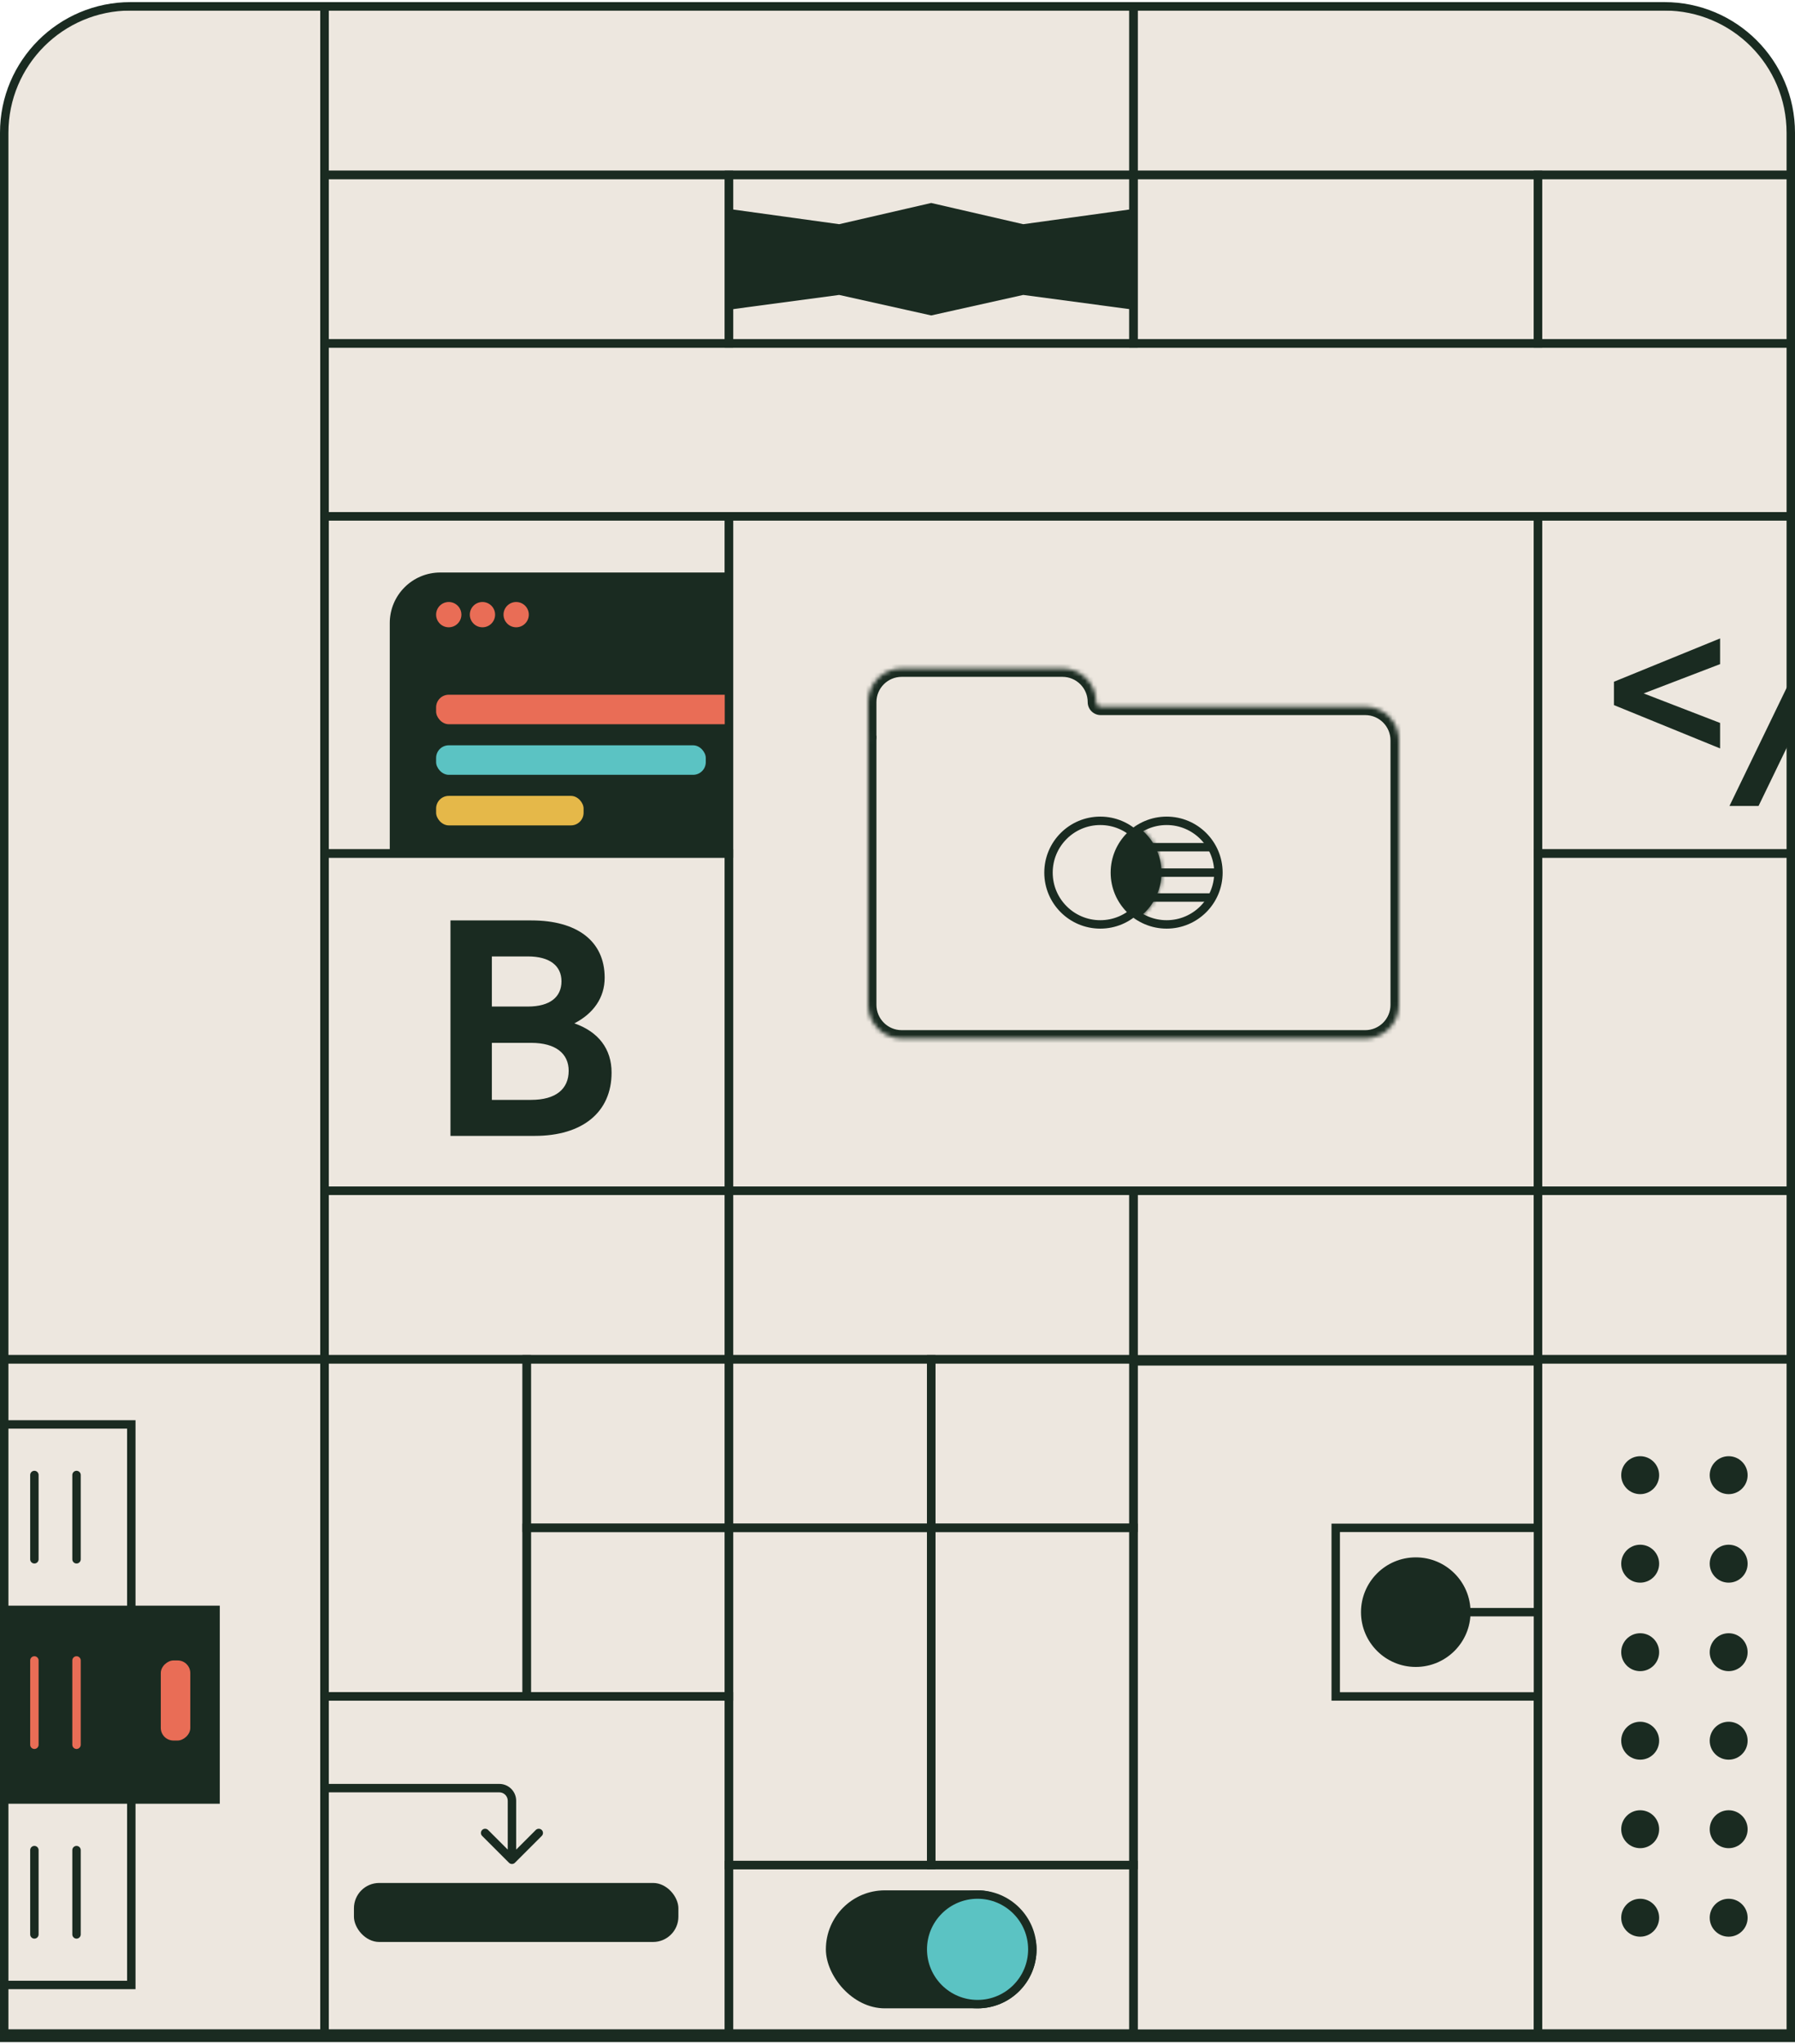 <svg width="426" height="485" viewBox="0 0 426 485" fill="none" xmlns="http://www.w3.org/2000/svg">
<g clip-path="url(#clip0_724_649)">
<path d="M1 31.5C1 14.931 14.431 1.5 31 1.5H395C411.569 1.5 425 14.931 425 31.5V483.5H1V31.5Z" fill="#EDE7DF"/>
<rect width="96" height="160" transform="matrix(1 0 0 -1 269 483)" stroke="#1A2B21" stroke-width="2"/>
<rect width="192" height="160" transform="matrix(1 0 0 -1 173 282.5)" stroke="#1A2B21" stroke-width="2"/>
<mask id="path-4-inside-1_724_649" fill="white">
<path fill-rule="evenodd" clip-rule="evenodd" d="M214 158.588C209.582 158.588 206 162.17 206 166.588V174.81C206 174.821 206.009 174.83 206.02 174.83C206.032 174.83 206.042 174.84 206.04 174.852C206.014 175.119 206 175.389 206 175.662V238.412C206 242.83 209.582 246.412 214 246.412H324C328.418 246.412 332 242.83 332 238.412V175.662C332 171.244 328.418 167.662 324 167.662H261.215C260.622 167.662 260.141 167.181 260.141 166.588C260.141 162.17 256.559 158.588 252.141 158.588H214Z"/>
</mask>
<path d="M206.04 174.852L208.03 175.052L206.04 174.852ZM208 166.588C208 163.274 210.686 160.588 214 160.588V156.588C208.477 156.588 204 161.065 204 166.588H208ZM208 174.81V166.588H204V174.81H208ZM208 175.662C208 175.456 208.01 175.252 208.03 175.052L204.05 174.652C204.017 174.985 204 175.322 204 175.662H208ZM208 238.412V175.662H204V238.412H208ZM214 244.412C210.686 244.412 208 241.726 208 238.412H204C204 243.935 208.477 248.412 214 248.412V244.412ZM324 244.412H214V248.412H324V244.412ZM330 238.412C330 241.726 327.314 244.412 324 244.412V248.412C329.523 248.412 334 243.935 334 238.412H330ZM330 175.662V238.412H334V175.662H330ZM324 169.662C327.314 169.662 330 172.348 330 175.662H334C334 170.139 329.523 165.662 324 165.662V169.662ZM261.215 169.662H324V165.662H261.215V169.662ZM252.141 160.588C255.454 160.588 258.141 163.274 258.141 166.588H262.141C262.141 161.065 257.663 156.588 252.141 156.588V160.588ZM214 160.588H252.141V156.588H214V160.588ZM261.215 165.662C261.726 165.662 262.141 166.077 262.141 166.588H258.141C258.141 168.286 259.517 169.662 261.215 169.662V165.662ZM206.02 176.83C204.845 176.83 203.934 175.815 204.05 174.652L208.03 175.052C208.15 173.866 207.22 172.83 206.02 172.83V176.83ZM204 174.81C204 175.926 204.905 176.83 206.02 176.83V172.83C207.114 172.83 208 173.716 208 174.81H204Z" fill="#1A2B21" mask="url(#path-4-inside-1_724_649)"/>
<circle cx="276.875" cy="207.037" r="12.289" stroke="#1A2B21" stroke-width="2"/>
<circle cx="261.125" cy="207.037" r="12.289" stroke="#1A2B21" stroke-width="2"/>
<mask id="path-8-inside-2_724_649" fill="white">
<path fill-rule="evenodd" clip-rule="evenodd" d="M270.23 217.742C273.514 215.323 275.645 211.429 275.645 207.037C275.645 202.645 273.514 198.751 270.23 196.332C266.947 198.751 264.816 202.645 264.816 207.037C264.816 211.429 266.947 215.323 270.23 217.742Z"/>
</mask>
<path fill-rule="evenodd" clip-rule="evenodd" d="M270.23 217.742C273.514 215.323 275.645 211.429 275.645 207.037C275.645 202.645 273.514 198.751 270.23 196.332C266.947 198.751 264.816 202.645 264.816 207.037C264.816 211.429 266.947 215.323 270.23 217.742Z" fill="#1A2B21"/>
<path d="M270.23 217.742L269.044 219.353L270.23 220.227L271.417 219.353L270.23 217.742ZM270.23 196.332L271.417 194.721L270.23 193.847L269.044 194.721L270.23 196.332ZM273.645 207.037C273.645 210.766 271.838 214.074 269.044 216.132L271.417 219.353C275.19 216.572 277.645 212.091 277.645 207.037H273.645ZM269.044 197.942C271.838 200 273.645 203.308 273.645 207.037H277.645C277.645 201.983 275.19 197.502 271.417 194.721L269.044 197.942ZM266.816 207.037C266.816 203.308 268.623 200 271.417 197.942L269.044 194.721C265.271 197.502 262.816 201.983 262.816 207.037H266.816ZM271.417 216.132C268.623 214.074 266.816 210.766 266.816 207.037H262.816C262.816 212.091 265.271 216.572 269.044 219.353L271.417 216.132Z" fill="#1A2B21" mask="url(#path-8-inside-2_724_649)"/>
<path d="M273.43 201.008H287.949" stroke="#1A2B21" stroke-width="2"/>
<path d="M274.414 207.037H288.934" stroke="#1A2B21" stroke-width="2"/>
<path d="M273.43 212.943H287.949" stroke="#1A2B21" stroke-width="2"/>
<g clip-path="url(#clip1_724_649)">
<circle cx="389.258" cy="350" r="4.5" fill="#1A2B21"/>
<circle cx="410.258" cy="350" r="4.5" fill="#1A2B21"/>
<circle cx="389.258" cy="371" r="4.5" fill="#1A2B21"/>
<circle cx="410.258" cy="371" r="4.5" fill="#1A2B21"/>
<circle cx="389.258" cy="392" r="4.5" fill="#1A2B21"/>
<circle cx="410.258" cy="392" r="4.5" fill="#1A2B21"/>
<circle cx="389.258" cy="413" r="4.5" fill="#1A2B21"/>
<circle cx="410.258" cy="413" r="4.5" fill="#1A2B21"/>
<circle cx="389.258" cy="434" r="4.5" fill="#1A2B21"/>
<circle cx="410.258" cy="434" r="4.5" fill="#1A2B21"/>
<circle cx="389.258" cy="455" r="4.5" fill="#1A2B21"/>
<circle cx="410.258" cy="455" r="4.5" fill="#1A2B21"/>
</g>
<rect width="96" height="160" transform="matrix(1 0 0 -1 365 482.5)" stroke="#1A2B21" stroke-width="2"/>
<g clip-path="url(#clip2_724_649)">
<rect x="31.162" y="337.957" width="45" height="46" transform="rotate(90 31.162 337.957)" stroke="#1A2B21" stroke-width="2"/>
<rect x="31.162" y="425.957" width="45" height="46" transform="rotate(90 31.162 425.957)" stroke="#1A2B21" stroke-width="2"/>
<rect x="52.162" y="380.957" width="47" height="68" transform="rotate(90 52.162 380.957)" fill="#1A2B21"/>
<path d="M18.162 349.957L18.162 369.957" stroke="#1A2B21" stroke-width="2" stroke-linecap="round"/>
<path d="M18.162 438.957L18.162 458.957" stroke="#1A2B21" stroke-width="2" stroke-linecap="round"/>
<path d="M18.162 393.957L18.162 413.957" stroke="#E96D56" stroke-width="2" stroke-linecap="round"/>
<path d="M8.162 349.957L8.162 369.957" stroke="#1A2B21" stroke-width="2" stroke-linecap="round"/>
<path d="M8.162 438.957L8.162 458.957" stroke="#1A2B21" stroke-width="2" stroke-linecap="round"/>
<path d="M8.162 393.957L8.162 413.957" stroke="#E96D56" stroke-width="2" stroke-linecap="round"/>
<rect x="45.162" y="393.957" width="19" height="7" rx="3" transform="rotate(90 45.162 393.957)" fill="#E96D56"/>
</g>
<rect width="96" height="160" transform="matrix(1 0 0 -1 -19 482.5)" stroke="#1A2B21" stroke-width="2"/>
<rect width="96" height="80" transform="matrix(1 0 0 -1 365 282.5)" stroke="#1A2B21" stroke-width="2"/>
<g clip-path="url(#clip3_724_649)">
<path d="M120.793 441.957C121.183 442.348 121.817 442.348 122.207 441.957L128.571 435.593C128.962 435.203 128.962 434.569 128.571 434.179C128.181 433.788 127.547 433.788 127.157 434.179L121.5 439.836L115.843 434.179C115.453 433.788 114.819 433.788 114.429 434.179C114.038 434.569 114.038 435.203 114.429 435.593L120.793 441.957ZM62.5 425.25H118.5V423.25H62.5V425.25ZM120.5 427.25V441.25H122.5V427.25H120.5ZM118.5 425.25C119.605 425.25 120.5 426.145 120.5 427.25H122.5C122.5 425.041 120.709 423.25 118.5 423.25V425.25Z" fill="#1A2B21"/>
<rect x="84" y="446.75" width="77" height="14" rx="6" fill="#1A2B21"/>
</g>
<rect width="96" height="80" transform="matrix(1 0 0 -1 77 482.5)" stroke="#1A2B21" stroke-width="2"/>
<g clip-path="url(#clip4_724_649)">
<path d="M383.03 161.751L408.221 151.473V157.569L390.084 164.522L408.221 171.525V177.57L383.03 167.293V161.751ZM417.348 191.224H410.446L432.664 145.326H439.566L417.348 191.224ZM466.917 167.293L441.726 177.57V171.525L459.863 164.522L441.726 157.569V151.473L466.917 161.751V167.293Z" fill="#1A2B21"/>
</g>
<rect width="96" height="80" transform="matrix(1 0 0 -1 365 202.5)" stroke="#1A2B21" stroke-width="2"/>
<g clip-path="url(#clip5_724_649)">
<path d="M145.143 254.477C145.143 263.946 138.165 269.5 126.916 269.5H106.909V218.379H126.133C136.884 218.379 143.505 223.22 143.505 231.978C143.505 236.677 140.871 240.451 136.314 242.8C142.01 244.794 145.143 248.852 145.143 254.477ZM125.278 226.923H116.734V238.813H125.278C130.547 238.813 133.253 236.535 133.253 232.832C133.253 229.201 130.547 226.923 125.278 226.923ZM126.062 247.428H116.734V260.956H126.062C131.9 260.956 134.962 258.393 134.962 254.05C134.962 249.991 131.9 247.428 126.062 247.428Z" fill="#1A2B21"/>
</g>
<rect width="96" height="80" transform="matrix(1 0 0 -1 77 282.5)" stroke="#1A2B21" stroke-width="2"/>
<g clip-path="url(#clip6_724_649)">
<rect x="92.5" y="135.831" width="161" height="79" rx="12" fill="#1A2B21"/>
<circle cx="106.5" cy="145.831" r="3" fill="#E96D56"/>
<circle cx="114.5" cy="145.831" r="3" fill="#E96D56"/>
<circle cx="122.5" cy="145.831" r="3" fill="#E96D56"/>
<rect x="103.5" y="164.831" width="94" height="7" rx="3" fill="#E96D56"/>
<rect x="103.5" y="176.831" width="64" height="7" rx="3" fill="#5BC3C3"/>
<rect x="103.5" y="188.831" width="35" height="7" rx="3" fill="#E5B849"/>
</g>
<rect width="96" height="80" transform="matrix(1 0 0 -1 77 202.5)" stroke="#1A2B21" stroke-width="2"/>
<rect width="48" height="80" transform="matrix(1 0 0 -1 77 402.5)" stroke="#1A2B21" stroke-width="2"/>
<rect width="192" height="40" transform="matrix(1 0 0 -1 269 41.5)" stroke="#1A2B21" stroke-width="2"/>
<rect width="192" height="40" transform="matrix(1 0 0 -1 77 41.5)" stroke="#1A2B21" stroke-width="2"/>
<rect width="48" height="80" transform="matrix(1 0 0 -1 173 442.5)" stroke="#1A2B21" stroke-width="2"/>
<rect width="48" height="80" transform="matrix(1 0 0 -1 221 442.5)" stroke="#1A2B21" stroke-width="2"/>
<rect width="96" height="40" transform="matrix(1 0 0 -1 77 81.5)" stroke="#1A2B21" stroke-width="2"/>
<rect width="96" height="40" transform="matrix(1 0 0 -1 77 322.5)" stroke="#1A2B21" stroke-width="2"/>
<g clip-path="url(#clip7_724_649)">
<path d="M162.75 48.158L162.75 74.842L199.156 69.975L221 74.842L242.844 69.975L279.25 74.841L279.25 48.158L242.844 53.193L221 48.158L199.156 53.193L162.75 48.158Z" fill="#1A2B21"/>
</g>
<rect width="96" height="40" transform="matrix(1 0 0 -1 173 81.5)" stroke="#1A2B21" stroke-width="2"/>
<rect width="96" height="40" transform="matrix(1 0 0 -1 269 81.5)" stroke="#1A2B21" stroke-width="2"/>
<rect width="96" height="40" transform="matrix(1 0 0 -1 173 322.5)" stroke="#1A2B21" stroke-width="2"/>
<rect width="96" height="40" transform="matrix(1 0 0 -1 173 482.5)" stroke="#1A2B21" stroke-width="2"/>
<rect x="196" y="448.5" width="50" height="28" rx="14" fill="#1A2B21"/>
<circle cx="232" cy="462.5" r="13" fill="#5BC3C3" stroke="#1A2B21" stroke-width="2"/>
<rect width="96" height="40" transform="matrix(1 0 0 -1 365 81.5)" stroke="#1A2B21" stroke-width="2"/>
<rect width="96" height="40" transform="matrix(1 0 0 -1 269 322.5)" stroke="#1A2B21" stroke-width="2"/>
<rect width="96" height="40" transform="matrix(1 0 0 -1 365 322.5)" stroke="#1A2B21" stroke-width="2"/>
<g clip-path="url(#clip8_724_649)">
<rect width="48" height="40" transform="matrix(1 0 0 -1 317 402.5)" fill="#EDE7DF"/>
<path d="M336 370.5C342.627 370.5 348 375.873 348 382.5C348 389.127 342.627 394.5 336 394.5C329.373 394.5 324 389.127 324 382.5C324 375.873 329.373 370.5 336 370.5Z" fill="#1A2B21"/>
<path d="M348 382.5C348 375.873 342.627 370.5 336 370.5C329.373 370.5 324 375.873 324 382.5C324 389.127 329.373 394.5 336 394.5C342.627 394.5 348 389.127 348 382.5ZM348 382.5L365 382.5" stroke="#1A2B21" stroke-width="2"/>
</g>
<rect width="48" height="40" transform="matrix(1 0 0 -1 317 402.5)" stroke="#1A2B21" stroke-width="2"/>
<rect width="48" height="40" transform="matrix(1 0 0 -1 125 362.5)" stroke="#1A2B21" stroke-width="2"/>
<rect width="48" height="40" transform="matrix(1 0 0 -1 173 362.5)" stroke="#1A2B21" stroke-width="2"/>
<rect width="48" height="40" transform="matrix(1 0 0 -1 221 362.5)" stroke="#1A2B21" stroke-width="2"/>
<rect width="48" height="40" transform="matrix(1 0 0 -1 125 402.5)" stroke="#1A2B21" stroke-width="2"/>
<rect width="384" height="41" transform="matrix(1 0 0 -1 77 122.5)" stroke="#1A2B21" stroke-width="2"/>
<rect width="480" height="40" transform="matrix(1 0 0 -1 -19 522.5)" stroke="#1A2B21" stroke-width="2"/>
<rect width="192" height="321" transform="matrix(1 0 0 -1 -115 322.5)" stroke="#1A2B21" stroke-width="2"/>
</g>
<path d="M1 31.5C1 14.931 14.431 1.5 31 1.5H395C411.569 1.5 425 14.931 425 31.5V483.5H1V31.5Z" stroke="#1A2B21" stroke-width="2"/>
<defs>
<clipPath id="clip0_724_649">
<path d="M1 31.5C1 14.931 14.431 1.5 31 1.5H395C411.569 1.5 425 14.931 425 31.5V483.5H1V31.5Z" fill="white"/>
</clipPath>
<clipPath id="clip1_724_649">
<rect width="96" height="160" transform="matrix(1 0 0 -1 365 482.5)" fill="white"/>
</clipPath>
<clipPath id="clip2_724_649">
<rect width="96" height="160" transform="matrix(1 0 0 -1 -19 482.5)" fill="white"/>
</clipPath>
<clipPath id="clip3_724_649">
<rect width="96" height="80" transform="matrix(1 0 0 -1 77 482.5)" fill="white"/>
</clipPath>
<clipPath id="clip4_724_649">
<rect width="96" height="80" transform="matrix(1 0 0 -1 365 202.5)" fill="white"/>
</clipPath>
<clipPath id="clip5_724_649">
<rect width="96" height="80" transform="matrix(1 0 0 -1 77 282.5)" fill="white"/>
</clipPath>
<clipPath id="clip6_724_649">
<rect width="96" height="80" transform="matrix(1 0 0 -1 77 202.5)" fill="white"/>
</clipPath>
<clipPath id="clip7_724_649">
<rect width="96" height="40" transform="matrix(1 0 0 -1 173 81.5)" fill="white"/>
</clipPath>
<clipPath id="clip8_724_649">
<rect width="48" height="40" transform="matrix(1 0 0 -1 317 402.5)" fill="white"/>
</clipPath>
</defs>
</svg>
